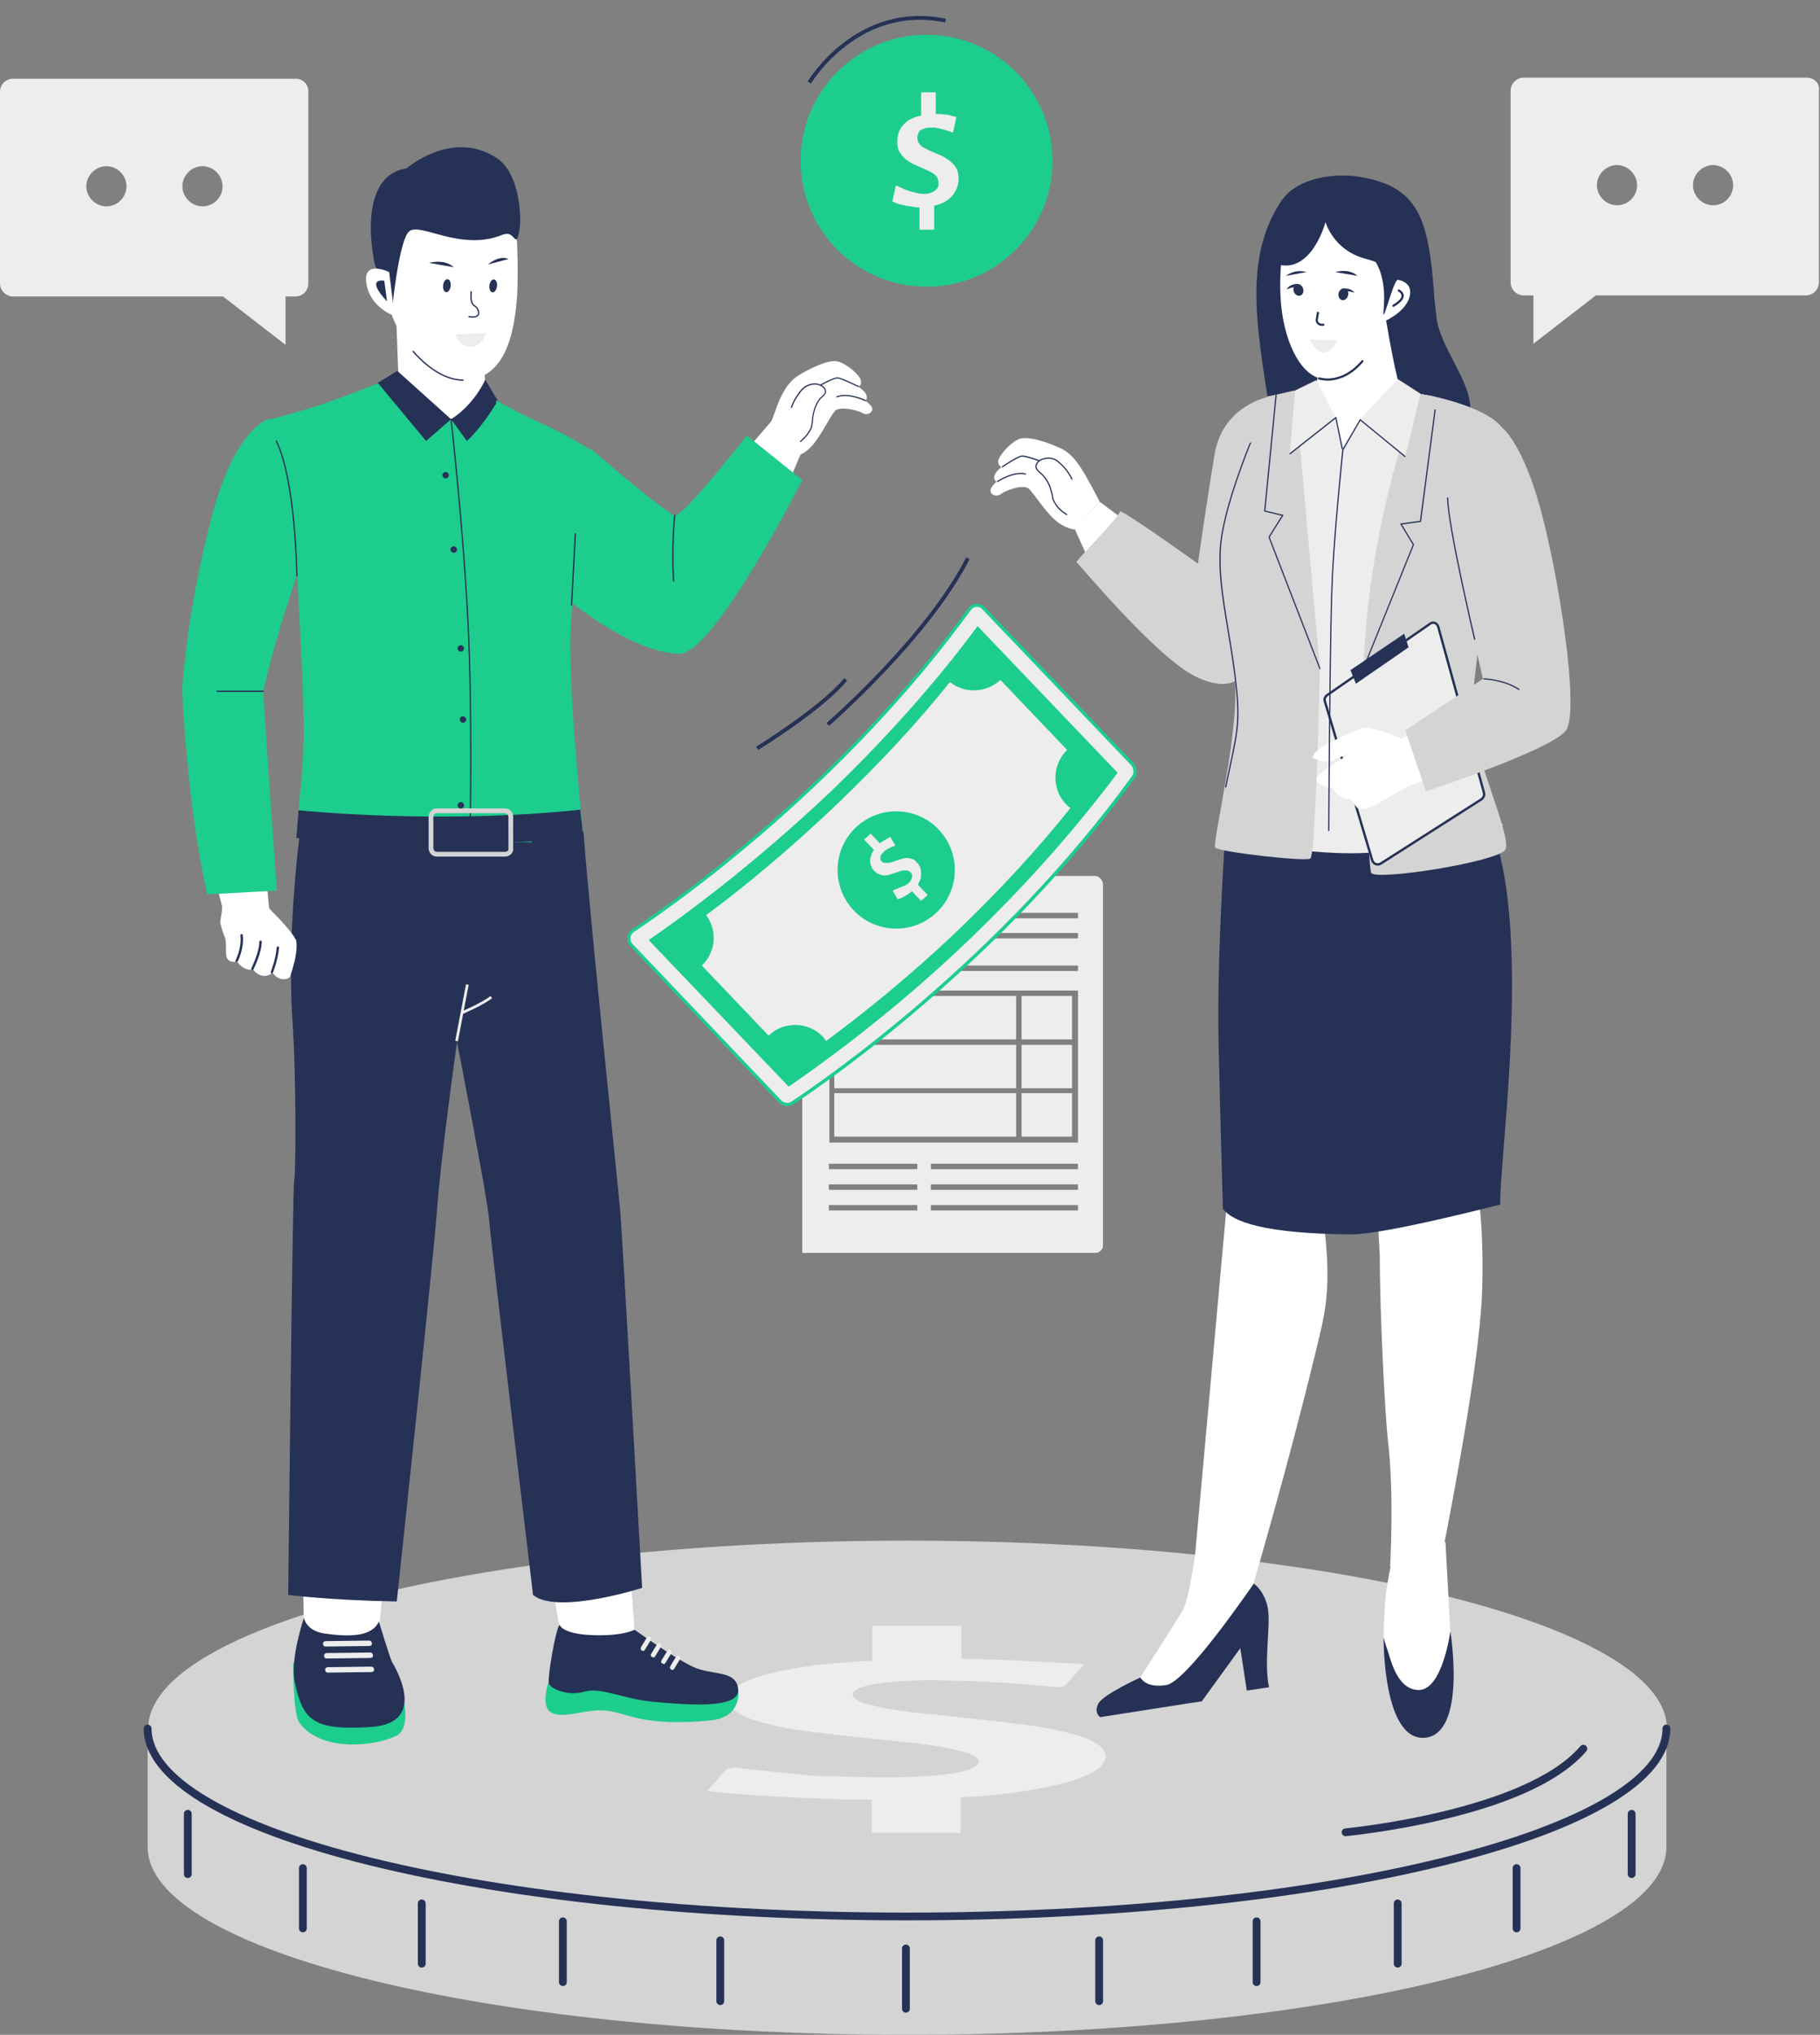 <?xml version="1.0" encoding="UTF-8" standalone="no"?><svg xmlns="http://www.w3.org/2000/svg" xmlns:xlink="http://www.w3.org/1999/xlink" fill="#000000" height="374.7" preserveAspectRatio="xMidYMid meet" version="1" viewBox="82.4 61.0 335.3 374.7" width="335.3" zoomAndPan="magnify"><rect x="82.4" y="61.0" width="335.3" height="374.7" fill="#808080" stroke="none"/><g><g><g><g><g><g id="change1_1"><path d="M358.1,379.3c-25.6-7.8-64.8-12.8-108.6-12.8s-82.9,5-108.6,12.8h-31.3v21.8 c0,19.1,62.6,34.6,139.9,34.6s139.9-15.5,139.9-34.6v-21.8H358.1z" fill="#d4d4d4"/></g><g id="change1_9"><ellipse cx="249.6" cy="379.3" fill="#d4d4d4" rx="139.9" ry="34.6"/></g><g id="change2_48"><path d="M249.5,414.62c-37.43,0-72.63-3.61-99.11-10.16c-26.77-6.62-41.51-15.56-41.51-25.16 c0-0.4,0.32-0.72,0.72-0.72s0.72,0.32,0.72,0.72c0,8.75,14.73,17.41,40.42,23.77c26.37,6.52,61.44,10.12,98.76,10.12 s72.4-3.59,98.76-10.12c25.69-6.36,40.42-15.02,40.42-23.77c0-0.4,0.32-0.72,0.72-0.72s0.72,0.32,0.72,0.72 c0,9.6-14.74,18.54-41.51,25.16C322.13,411.01,286.93,414.62,249.5,414.62z" fill="#263156"/></g><g><g id="change3_18"><path d="M245.7,388.3c2.3,0,4.4-0.1,6.5-0.2s3.9-0.3,5.4-0.5c1.6-0.2,2.8-0.5,3.7-0.9 c0.9-0.4,1.4-0.8,1.4-1.3c0-0.6-0.7-1.1-2-1.6c-1.3-0.4-3.1-0.8-5.2-1.2c-2.2-0.3-4.6-0.7-7.4-0.9c-2.8-0.3-5.6-0.6-8.5-0.9 s-5.7-0.7-8.5-1c-2.8-0.4-5.3-0.8-7.4-1.4c-2.2-0.5-3.9-1.1-5.2-1.9s-2-1.6-2-2.5c0-1,0.6-1.8,1.9-2.6c1.2-0.8,3-1.5,5.3-2.1 s5.1-1.1,8.4-1.6c3.3-0.4,7-0.7,11-0.9v-6.4h16.4v6.1c1.4,0,3,0,4.8,0.1c1.8,0,3.7,0.1,5.7,0.2s4.1,0.2,6.1,0.3 c2.1,0.1,4.1,0.2,6,0.4l-3.7,4.1l-1.2,0.1c-2.2-0.2-4.4-0.5-6.6-0.6c-2.2-0.2-4.3-0.3-6.4-0.4s-3.9-0.2-5.7-0.2 c-1.7,0-3.3-0.1-4.5-0.1c-2.1,0-4,0.1-5.8,0.2s-3.3,0.3-4.6,0.5s-2.3,0.5-3,0.8s-1.1,0.7-1.1,1.1c0,0.6,0.7,1.1,2,1.6 c1.3,0.4,3.1,0.8,5.3,1.2c2.2,0.3,4.7,0.7,7.5,0.9c2.8,0.3,5.6,0.6,8.5,0.9s5.7,0.7,8.5,1c2.8,0.4,5.3,0.8,7.5,1.4 c2.2,0.5,3.9,1.1,5.3,1.9c1.3,0.7,2,1.6,2,2.5s-0.6,1.8-1.8,2.6s-3,1.5-5.3,2.2c-2.3,0.6-5.1,1.2-8.4,1.7s-7,0.8-11.2,1.1 v6.5H243v-6.1c-2.1,0-4.3,0-6.8-0.1s-5-0.2-7.7-0.3c-2.6-0.1-5.3-0.3-8-0.5s-5.3-0.4-7.8-0.7l3.6-4.1l1.5-0.2 c5.3,0.6,10.2,1.1,14.6,1.5C237.1,388.1,241.5,388.3,245.7,388.3z" fill="#ededed"/></g></g></g></g><g id="change2_12"><path d="M117,406.82c-0.4,0-0.72-0.32-0.72-0.72V395c0-0.4,0.32-0.72,0.72-0.72s0.72,0.32,0.72,0.72v11.1 C117.72,406.5,117.4,406.82,117,406.82z" fill="#263156"/></g><g id="change2_32"><path d="M138.2,416.82c-0.4,0-0.72-0.32-0.72-0.72V405c0-0.4,0.32-0.72,0.72-0.72s0.72,0.32,0.72,0.72v11.1 C138.92,416.5,138.6,416.82,138.2,416.82z" fill="#263156"/></g><g id="change2_36"><path d="M160.1,423.32c-0.4,0-0.72-0.32-0.72-0.72v-11.1c0-0.4,0.32-0.72,0.72-0.72s0.72,0.32,0.72,0.72v11.1 C160.82,423,160.5,423.32,160.1,423.32z" fill="#263156"/></g><g id="change2_11"><path d="M186.1,426.72c-0.4,0-0.72-0.32-0.72-0.72v-11.2c0-0.4,0.32-0.72,0.72-0.72s0.72,0.32,0.72,0.72V426 C186.82,426.4,186.5,426.72,186.1,426.72z" fill="#263156"/></g><g id="change2_73"><path d="M215.1,430.22c-0.4,0-0.72-0.32-0.72-0.72v-11.2c0-0.4,0.32-0.72,0.72-0.72s0.72,0.32,0.72,0.72v11.2 C215.82,429.9,215.5,430.22,215.1,430.22z" fill="#263156"/></g><g id="change2_28"><path d="M249.3,431.62c-0.4,0-0.72-0.32-0.72-0.72v-11.1c0-0.4,0.32-0.72,0.72-0.72s0.72,0.32,0.72,0.72v11.1 C250.02,431.3,249.7,431.62,249.3,431.62z" fill="#263156"/></g><g id="change2_50"><path d="M383,406.82c-0.4,0-0.72-0.32-0.72-0.72V395c0-0.4,0.32-0.72,0.72-0.72s0.72,0.32,0.72,0.72v11.1 C383.72,406.5,383.4,406.82,383,406.82z" fill="#263156"/></g><g id="change2_58"><path d="M361.8,416.82c-0.4,0-0.72-0.32-0.72-0.72V405c0-0.4,0.32-0.72,0.72-0.72s0.72,0.32,0.72,0.72v11.1 C362.52,416.5,362.2,416.82,361.8,416.82z" fill="#263156"/></g><g id="change2_13"><path d="M339.9,423.32c-0.4,0-0.72-0.32-0.72-0.72v-11.1c0-0.4,0.32-0.72,0.72-0.72s0.72,0.32,0.72,0.72v11.1 C340.62,423,340.3,423.32,339.9,423.32z" fill="#263156"/></g><g id="change2_1"><path d="M313.9,426.72c-0.4,0-0.72-0.32-0.72-0.72v-11.2c0-0.4,0.32-0.72,0.72-0.72s0.72,0.32,0.72,0.72V426 C314.62,426.4,314.3,426.72,313.9,426.72z" fill="#263156"/></g><g id="change2_34"><path d="M284.9,430.22c-0.4,0-0.72-0.32-0.72-0.72v-11.2c0-0.4,0.32-0.72,0.72-0.72s0.72,0.32,0.72,0.72v11.2 C285.62,429.9,285.3,430.22,284.9,430.22z" fill="#263156"/></g></g><g><g><g><g id="change4_11"><path d="M185.4 360.2L182.2 341.5 197.7 339.7 199.3 361.1 195.1 366.3 186.2 365.5z" fill="#ffffff"/></g><g><g><g id="change5_3"><path d="M218.4,372.1c0,0,0.9,5.1-5.1,5.7s-10.2,0.3-13.4-0.4c-3.1-0.7-4.9-1.7-8.1-1.4 c-3.3,0.3-6.6,1.6-8.3,0c-1.3-1.4-0.1-5.1-0.1-5.1l18,0.1L218.4,372.1z" fill="#1dcd8d"/></g><g id="change2_70"><path d="M199.3,361.1c0,0,7.1,5.1,10.7,6.8c3.5,1.7,8.1,0.5,8.4,4.2s-9.6,2.8-15.4,2.3 c-5.8-0.5-9.9-2.8-12.9-1.9s-6.4-0.5-6.6-1.6s1.2-9.8,2-10.7c0,0,0.4,1.7,6.1,1.9C197.3,362.3,199.3,361.1,199.3,361.1z" fill="#263156"/></g><g id="change3_14"><path d="M206,368.4L206,368.4c0.3,0.2,0.5,0.1,0.6-0.1l1.1-1.8c0.1-0.2,0-0.4-0.1-0.5l-0.1-0.1 c-0.2-0.1-0.4,0-0.5,0.1l-1.1,1.8C205.8,368.1,205.8,368.3,206,368.4z" fill="#ededed"/></g><g id="change3_27"><path d="M204.4,367.3L204.4,367.3c0.3,0.2,0.5,0.1,0.6-0.1l1.1-1.8c0.1-0.2,0-0.4-0.1-0.5l-0.1-0.1 c-0.2-0.1-0.4,0-0.5,0.1l-1.1,1.8C204.1,367,204.2,367.2,204.4,367.3z" fill="#ededed"/></g><g id="change3_17"><path d="M202.5,366.1L202.5,366.1c0.3,0.2,0.5,0.1,0.6-0.1l1.1-1.8c0.1-0.2,0-0.4-0.1-0.5l-0.1-0.1 c-0.2-0.1-0.4,0-0.5,0.1l-1.1,1.8C202.2,365.8,202.3,366,202.5,366.1z" fill="#ededed"/></g><g id="change3_2"><path d="M200.6,364.9L200.6,364.9c0.3,0.2,0.5,0.1,0.6-0.1l1.1-1.8c0.1-0.2,0-0.4-0.1-0.5l-0.1-0.1 c-0.2-0.1-0.4,0-0.5,0.1l-1.1,1.8C200.4,364.6,200.4,364.8,200.6,364.9z" fill="#ededed"/></g></g></g></g><g><g id="change4_19"><path d="M138.4 362.3L138.1 342.9 154.1 342.9 152 362.9 147.7 368.2 138.8 367.4z" fill="#ffffff"/></g><g><g id="change5_9"><path d="M136.4,367.2c0,0,0,9.4,1.1,10.9c3.5,5.2,12.9,4.8,17.8,2.6c3.1-1.4,1.2-7.9,1.2-7.9l0,0L136.4,367.2 z" fill="#1dcd8d"/></g><g id="change2_23"><path d="M152.2,359.6c0,0,2,6.6,2.4,7.4c0.4,0.7,6.9,11.2-3.7,12c-10.6,0.7-12.7-1-14.2-8.3 c-0.9-4.2,1.7-11.8,1.7-11.8s0.3,2.4,3.8,2.9C148.3,362.7,151.2,361.8,152.2,359.6z" fill="#263156"/></g><g id="change3_29"><path d="M150.4,364.1l-8,0.1c-0.3,0-0.5-0.2-0.5-0.5l0,0c0-0.3,0.2-0.5,0.5-0.5l8-0.1c0.3,0,0.5,0.2,0.5,0.5 l0,0C151,363.9,150.7,364.1,150.4,364.1z" fill="#ededed"/></g><g id="change3_11"><path d="M150.6,366.3l-8,0.1c-0.3,0-0.5-0.2-0.5-0.5l0,0c0-0.3,0.2-0.5,0.5-0.5l8-0.1c0.3,0,0.5,0.2,0.5,0.5 l0,0C151.2,366.1,150.9,366.3,150.6,366.3z" fill="#ededed"/></g><g id="change3_15"><path d="M150.8,368.9l-8,0.1c-0.3,0-0.5-0.2-0.5-0.5l0,0c0-0.3,0.2-0.5,0.5-0.5l8-0.1c0.3,0,0.5,0.2,0.5,0.5 l0,0C151.4,368.7,151.1,368.9,150.8,368.9z" fill="#ededed"/></g></g></g><g id="change2_27"><path d="M136.6,278.3c0.3-0.8,0.4-18.7-0.3-29.1c-1.2-17.2,1.6-36.8,1.6-36.8l19.4-0.9l32.6,2.7 c1.1,15.2,6.4,65.4,6.8,70.2c0.4,4.9,4,69,4,69s-15.6,5-20.1,1.3c0,0-7.8-65.1-8.1-69.2c-0.3-4-5.9-32.6-5.9-32.6 s-3,21.1-3.7,31.1c-0.8,10.3-7.4,71.9-7.4,71.9c-12-0.2-20-1.2-20-1.2S136.3,279,136.6,278.3z" fill="#263156"/></g><g id="change3_7"><path d="M162.2 247.25H172.79V247.75H162.2z" fill="#ededed" transform="rotate(-79.193 167.5 247.493)"/></g><g id="change3_8"><path d="M167.6,247.73l-0.19-0.46c0.04-0.02,3.79-1.6,5.34-2.86l0.32,0.39 C171.45,246.1,167.75,247.66,167.6,247.73z" fill="#ededed"/></g></g><g><g><g><g id="change4_18"><path d="M156,135.7c0-0.2-0.7-18.5-0.7-18.7l1.2-0.1c4.6,2,10.1,5.1,14.7,7.1l0.8,9.9c0,0,5.7,4.6,5.8,5.6 C177.7,143.1,159.3,153.4,156,135.7z" fill="#ffffff"/></g><g><g><g><g id="change4_20"><path d="M177.7,115c-0.5,7.9-2.4,15.9-9.9,16c-5.3,0-11.3-6.3-13.5-12.7c-1.1-3.3-2.1-6.1-2.4-8.4 c-0.3-1.8-0.4-2.9-0.4-2.9l0.7-4l0.4-2.3c0,0,1.4-1.6,3-3.4c2-2.3,6-0.1,6-0.2c0.1-0.2,10.2-3.3,14.1,0.3l0,0 c0.4,0.3,0.6,0.7,0.9,1c0.2,0.3,0.3,0.6,0.3,1c0.1,0.6,0.2,1.6,0.4,2.8c0.1,0.5,0.1,1.1,0.2,1.7c0.1,1,0.2,2.1,0.2,3.2 C177.8,109.6,177.8,112.3,177.7,115z" fill="#ffffff"/></g><g id="change2_20"><path d="M167.7,131.12c-2.95,0-6.33-1.95-9.29-5.34c-0.04-0.05-0.04-0.13,0.01-0.17 c0.05-0.04,0.13-0.04,0.17,0.01c2.91,3.34,6.23,5.26,9.11,5.26c0.07,0,0.12,0.05,0.12,0.12S167.77,131.12,167.7,131.12z" fill="#263156"/></g><g id="change2_2"><path d="M151.5,109.9c0,0-3.9-16.4,5.8-17.9c0,0,8.4-7.3,16.6-1.9c4,2.6,4.5,9.9,4.3,12.3 c-0.1,1.5-0.5,2.8-0.7,2.7c-0.6-0.1-0.8-1.6-2.7-0.8c-7.6,3-15-2.4-17-0.7c-2,1.6-3.3,15.6-3.3,15.6 S153.2,113.1,151.5,109.9z" fill="#263156"/></g><g><g id="change4_10"><path d="M154.1,111.1c0,0-4.9-2.4-4.2,2.1s5.2,6,5.2,6L154.1,111.1z" fill="#ffffff"/></g><g><g id="change2_71"><path d="M153.2,112.7c0,0-3.7-0.7,0.5,3.8L153.2,112.7z" fill="#263156"/></g></g></g><g><g id="change2_65"><ellipse cx="173.26" cy="113.64" fill="#263156" rx="1.2" ry="0.7" transform="rotate(-82.969 173.263 113.64)"/></g><g id="change2_67"><ellipse cx="164.73" cy="113.61" fill="#263156" rx="1.2" ry="0.7" transform="rotate(-82.969 164.727 113.609)"/></g><g id="change2_21"><path d="M172.3,109.7c0,0,2-1.8,3.8-1L172.3,109.7z" fill="#263156"/></g><g id="change2_17"><path d="M161.4,109.4c0.2,0,2.8-0.8,4.6,0.8L161.4,109.4z" fill="#263156"/></g><g id="change2_15"><path d="M169.51,119.5c-0.21,0-0.45-0.02-0.73-0.08c-0.06-0.01-0.11-0.08-0.09-0.14 c0.01-0.06,0.08-0.11,0.14-0.09c0.88,0.18,1.45,0.05,1.6-0.36c0.17-0.47-0.23-1.17-0.68-1.42 c-0.96-0.53-0.67-2.63-0.66-2.72c0.01-0.07,0.07-0.11,0.14-0.1c0.06,0.01,0.11,0.07,0.1,0.14c0,0.02-0.28,2.02,0.54,2.48 c0.54,0.3,1.01,1.12,0.79,1.71C170.55,119.15,170.29,119.5,169.51,119.5z" fill="#263156"/></g><g id="change3_23"><path d="M172,122.3c0,0-0.1,0.3-0.3,0.7c-0.4,0.7-1.1,1.8-2.4,1.9c-1.3,0.1-2.2-0.9-2.7-1.6 c-0.3-0.4-0.4-0.7-0.4-0.7L172,122.3z" fill="#ededed"/></g></g></g></g></g></g><g><g id="change5_10"><path d="M180.4,216.1H157l-3.2-85.3c0,0,7.1,6.7,11.7,7.4s7.3-4.9,7.3-4.9l1.1,1.3l4,17.3L180.4,216.1z" fill="#1dcd8d"/></g><g id="change2_45"><path d="M169,214.62C169,214.62,169,214.62,169,214.62c-0.07,0-0.12-0.06-0.12-0.12 c0-0.22,0.49-21.9-0.4-39.39c-0.89-17.49-3.08-36.7-3.1-36.89c-0.01-0.07,0.04-0.12,0.1-0.13c0.07-0.01,0.12,0.04,0.13,0.1 c0.02,0.19,2.21,19.41,3.1,36.91c0.89,17.5,0.41,39.19,0.4,39.41C169.12,214.57,169.06,214.62,169,214.62z" fill="#263156"/></g><g><g id="change4_12"><path d="M123.3,227.8c0.1,1.3-0.4,2.6-0.3,3.2c0,0,0.3,1.4,0.8,2.5c0.5,1.2-0.1,3.4,0.6,4.2 c0.7,0.7,1.7,0.3,1.7,0.3s0.1,0.2,0.3,0.5c0.5,0.5,1.4,1.3,2.6,1l0,0c0.1,0.1,0.9,1.3,2.3,1.2c0.2,0,0.5-0.1,0.7-0.2 c0.1,0,0.2-0.1,0.2-0.1c0.1-0.1,0.3-0.2,0.4-0.3c0,0,0.9,1.4,2.3,1.2c0.3,0,0.6-0.1,0.9-0.4c0,0,0.4-1,0.7-2.3 c0.1-0.2,0.1-0.4,0.2-0.7c0.3-1.4,0.5-3,0.2-3.9c0,0,0-0.1-0.1-0.1c-0.5-1.1-2.7-3.5-4.6-5.4l0,0c-0.3-0.4-0.7-0.7-1-1 l-1.7,0.1l-2.3,0.1h-0.3h-0.8L123.3,227.8z" fill="#ffffff"/></g><g id="change4_6"><path d="M121.8 221.7L122.5 224.8 123.3 227.8 126.2 228 127 228.1 127.3 228.1 129.7 228.3 132 228.5 132 228.5 131.6 224.2 131.3 220.8 126.8 221.3 124.6 221.5 124.3 221.5 123.6 221.5z" fill="#ffffff"/></g><g><g id="change2_69"><path d="M132.5,240.22c-0.03,0-0.06,0-0.08-0.02c-0.11-0.04-0.16-0.17-0.12-0.28 c0.01-0.02,0.89-2.2,1.08-4.44c0.01-0.12,0.11-0.2,0.23-0.2c0.12,0.01,0.21,0.12,0.2,0.23c-0.2,2.31-1.08,4.47-1.12,4.56 C132.67,240.17,132.58,240.22,132.5,240.22z" fill="#263156"/></g></g><g><g id="change2_64"><path d="M128.9,239.62c-0.03,0-0.07-0.01-0.1-0.02c-0.11-0.05-0.15-0.18-0.1-0.29 c0.02-0.03,1.48-2.98,1.48-4.9c0-0.12,0.1-0.22,0.22-0.22s0.22,0.1,0.22,0.22c0,2.03-1.46,4.97-1.52,5.1 C129.06,239.57,128.98,239.62,128.9,239.62z" fill="#263156"/></g></g><g><g id="change2_4"><path d="M126,238.12c-0.03,0-0.07-0.01-0.1-0.02c-0.11-0.06-0.15-0.19-0.09-0.29 c0.01-0.02,1.17-2.27,0.88-4.57c-0.01-0.12,0.07-0.23,0.19-0.24c0.12-0.01,0.23,0.07,0.24,0.19 c0.31,2.44-0.87,4.73-0.92,4.83C126.15,238.07,126.08,238.12,126,238.12z" fill="#263156"/></g></g></g><g id="change5_4"><path d="M131.7,138.2c0,0-6,1.8-10.2,17.6c-4.5,17-5.3,29.5-5.5,31.7c-0.1,2.2,1.2,23.9,4.6,38.2l12.8-0.7 c0,0-2.4-33.8-2.5-36.8c6.7-28.1,8.5-16,5.2-46.6L131.7,138.2z" fill="#1dcd8d"/></g></g><g id="change5_1"><path d="M164.5,187.9c-0.2,6.9-0.5,16.7-1,26.3l-25.8-0.1c-0.2-2.1-0.3-3.8-0.3-3.8s0.2-2.6,0.5-5.3 c0.1-0.5,0.1-1.1,0.1-1.6c0.7-8.2,0.3-14.4-0.8-35.8c-1.2-22.8-5.5-29.3-5.5-29.3s2.1-0.4,8-2.2c6-1.9,14.1-5.2,14.1-5.2 s10.4,40.6,10.8,49c0,0.5,0,1.1,0,1.9C164.6,183.3,164.6,185.4,164.5,187.9z" fill="#1dcd8d"/></g><g id="change2_33"><path d="M165.5 138.2L155.6 129.3 152 131.5 160.9 142.2z" fill="#263156"/></g><g id="change2_51"><path d="M168.4,142.2c3-2.7,5.7-7.4,5.7-7.4l-2.3-3.9c0,0-1.9,4.5-6.3,7.3L168.4,142.2z" fill="#263156"/></g><g><g><g><g id="change4_2"><path d="M223.7,140.7c0,0,0.8-2,1.7-4.5s2.1-4.8,4-6s5.8-3.2,7.5-2.6c1.8,0.6,4,2.6,4.1,3.5 c0.2,0.9-0.5,1.1-0.5,1.1s1.2,0.7,1.5,1.5s-0.2,1.1-0.2,1.1s1.4,0.9,1.3,1.6c-0.1,0.7-1.1,1.2-1.9,0.6 c-0.9-0.5-4-1.2-4.9-0.4s-2.8,5.2-4.9,7.1c-1.4,1.2-2.6,1.4-2.6,1.4L223.7,140.7z" fill="#ffffff"/></g><g id="change4_3"><path d="M224.9 138.1L217.7 146.5 226.2 153.4 230.3 143.7z" fill="#ffffff"/></g></g><g id="change2_66"><path d="M240.55,132.3c-0.03-0.01-2.99-1.49-3.77-1.59c-0.63-0.07-2.47,0.9-3.13,1.29l-0.11-0.19 c0.1-0.06,2.45-1.42,3.27-1.31c0.81,0.1,3.71,1.55,3.84,1.61L240.55,132.3z" fill="#263156"/></g><g id="change2_46"><path d="M241.85,134.9c-0.03-0.02-3.18-1.57-5.31-0.7l-0.08-0.2c2.22-0.91,5.36,0.64,5.49,0.7L241.85,134.9z" fill="#263156"/></g></g><g id="change4_14"><path d="M229.3,142.9l-1-6.8l0.5-0.9l-0.1,0.1c-0.3,0.5-0.4,0.8-0.4,0.8s0.1-0.3,0.3-0.8s0.6-1.2,1.2-2 c0.3-0.4,0.6-0.8,1.1-1.1s1.1-0.5,1.7-0.5c0.6,0,1.3,0.2,1.8,0.8c0.2,0.3,0.3,0.8,0,1.1c-0.2,0.3-0.5,0.5-0.7,0.7 c-0.8,0.9-1.2,2.1-1.4,3.2c-0.1,0.6-0.1,1.1-0.2,1.7c-0.1,0.6-0.3,1-0.6,1.4c-0.4,0.7-0.9,1.1-1.3,1.5l0,0l0,0 c-0.1,0.1-0.2,0.2-0.3,0.2C229.5,142.7,229.3,142.9,229.3,142.9z" fill="#ffffff"/></g><g id="change2_61"><path d="M229.8,142.41v-0.22c0.06,0,0.15-0.1,0.22-0.17c0.08-0.08,0.16-0.16,0.24-0.24 c0.34-0.32,0.72-0.69,1.04-1.24c0.33-0.44,0.5-0.83,0.59-1.36c0.05-0.3,0.07-0.57,0.1-0.84c0.02-0.27,0.05-0.55,0.1-0.86 c0.25-1.38,0.73-2.47,1.43-3.25c0.07-0.07,0.14-0.13,0.22-0.2c0.17-0.14,0.34-0.29,0.47-0.48c0.26-0.26,0.19-0.7,0-0.98 c-0.54-0.65-1.3-0.75-1.71-0.75c-0.54,0-1.12,0.17-1.64,0.48c-0.48,0.29-0.77,0.67-1.07,1.07c-0.55,0.73-0.97,1.43-1.19,1.98 c-0.2,0.49-0.3,0.79-0.3,0.79l-0.21-0.07c0-0.01,0.1-0.31,0.3-0.81c0.22-0.56,0.66-1.28,1.21-2.02 c0.3-0.4,0.61-0.82,1.13-1.13c0.55-0.33,1.18-0.52,1.76-0.52c0.44,0,1.28,0.11,1.88,0.84c0.25,0.37,0.32,0.92-0.01,1.25 c-0.13,0.2-0.32,0.37-0.49,0.51c-0.08,0.06-0.15,0.13-0.21,0.19c-0.66,0.75-1.13,1.81-1.37,3.14 c-0.05,0.29-0.07,0.57-0.1,0.84c-0.02,0.27-0.05,0.55-0.1,0.86c-0.09,0.57-0.27,0.99-0.62,1.45 c-0.32,0.57-0.72,0.94-1.07,1.28c-0.08,0.08-0.16,0.16-0.24,0.23C230.06,142.29,229.95,142.41,229.8,142.41z" fill="#263156"/></g></g><g id="change5_5"><path d="M191.2,143.6c0,0,14.1,12.2,15.6,12.3c1.5,0.2,13.2-14.7,13.2-14.7l10.2,8.2c0,0-16.3,32.2-22.7,32 c-10.4-0.3-24.5-13.3-24.5-13.3L191.2,143.6z" fill="#1dcd8d"/></g><g id="change5_7"><path d="M187.7,188.1c0.2,4.6,1.1,16.9,2.1,26h-12.2c-0.9-9-1.7-18.1-2.4-25.2c-0.2-2.5-0.4-4.8-0.6-6.8 c-0.2-2.1-0.3-3.8-0.3-4.9c-0.4-10.8-0.5-42.5-0.5-42.5s2.5,1.6,9.3,4.7c3.9,1.8,7.9,4.3,7.9,4.3s1.3,7.1-1.4,18.4 C187,173.3,187.4,179.7,187.7,188.1z" fill="#1dcd8d"/></g><g id="change2_53"><path d="M137.4,210.2c0,0,25.4,2.7,51.9-0.1l0.6,5.2c0,0-30.5,2.7-52.9,0L137.4,210.2z" fill="#263156"/></g><g id="change1_4"><path d="M175.4,218.74h-12.5c-0.85,0-1.54-0.69-1.54-1.54v-5.8c0-0.85,0.69-1.54,1.54-1.54h12.5 c0.85,0,1.54,0.69,1.54,1.54v5.8c0.06,0.32-0.05,0.7-0.3,1C176.35,218.54,175.9,218.74,175.4,218.74z M162.9,210.74 c-0.36,0-0.66,0.3-0.66,0.66v5.8c0,0.36,0.3,0.66,0.66,0.66h12.5c0.24,0,0.45-0.08,0.57-0.23c0.06-0.07,0.13-0.19,0.1-0.36 l-0.01-5.87c0-0.36-0.3-0.66-0.66-0.66H162.9z" fill="#d4d4d4"/></g><g id="change2_8"><path d="M137.1,167.12c-0.07,0-0.12-0.05-0.12-0.12c0-0.17-0.24-17.56-3.79-24.75c-0.03-0.06,0-0.13,0.05-0.16 c0.06-0.03,0.13-0.01,0.16,0.05c1.87,3.79,2.8,10.34,3.26,15.18c0.49,5.23,0.55,9.63,0.55,9.67 C137.22,167.06,137.17,167.12,137.1,167.12C137.1,167.12,137.1,167.12,137.1,167.12z" fill="#263156"/></g><g id="change2_52"><path d="M130.9,188.42h-8.5c-0.07,0-0.12-0.05-0.12-0.12s0.05-0.12,0.12-0.12h8.5c0.07,0,0.12,0.05,0.12,0.12 S130.97,188.42,130.9,188.42z" fill="#263156"/></g></g><g id="change2_14"><path d="M163.9,148.5c0,0.3,0.3,0.6,0.6,0.6s0.6-0.3,0.6-0.6s-0.3-0.6-0.6-0.6S163.9,148.2,163.9,148.5z" fill="#263156"/></g><g id="change2_47"><path d="M166.7,180.4c0,0.3,0.3,0.6,0.6,0.6s0.6-0.3,0.6-0.6s-0.3-0.6-0.6-0.6S166.7,180.1,166.7,180.4z" fill="#263156"/></g><g id="change2_62"><path d="M167.1,193.5c0,0.3,0.3,0.6,0.6,0.6s0.6-0.3,0.6-0.6s-0.3-0.6-0.6-0.6S167.1,193.1,167.1,193.5z" fill="#263156"/></g><g id="change2_41"><path d="M166.7,209.3c0,0.3,0.3,0.6,0.6,0.6s0.6-0.3,0.6-0.6s-0.3-0.6-0.6-0.6S166.7,209,166.7,209.3z" fill="#263156"/></g><g id="change2_68"><path d="M165.4,162.2c0,0.3,0.3,0.6,0.6,0.6s0.6-0.3,0.6-0.6s-0.3-0.6-0.6-0.6S165.4,161.8,165.4,162.2z" fill="#263156"/></g></g></g><g><g id="change3_25"><path d="M270.6 262.3H279.9V270.3H270.6z" fill="#ededed"/></g><g id="change3_21"><path d="M270.6 244.4H279.9V252.4H270.6z" fill="#ededed"/></g><g id="change3_16"><path d="M236.1 244.4H269.6V252.4H236.1z" fill="#ededed"/></g><g id="change3_1"><path d="M236.1 253.4H269.6V261.4H236.1z" fill="#ededed"/></g><g id="change3_19"><path d="M236.1 262.3H269.6V270.3H236.1z" fill="#ededed"/></g><g id="change3_13"><path d="M270.6 253.4H279.9V261.4H270.6z" fill="#ededed"/></g><g id="change3_9"><path d="M284.1,222.3h-52.5c-0.8,0-1.4,0.6-1.4,1.4v68h54c0.8,0,1.4-0.6,1.4-1.4v-66.6 C285.5,223,284.9,222.3,284.1,222.3z M251.4,283.9h-16.3v-1h16.3V283.9z M251.4,280.1h-16.3v-1h16.3V280.1z M251.4,276.3h-16.3 v-1h16.3V276.3z M281,283.9h-27.1v-1H281V283.9z M281,280.1h-27.1v-1H281V280.1z M281,276.3h-27.1v-1H281V276.3z M281,244.4v8v1 v8v1v8v1h-1h-9.3h-1h-33.5h-1v-1v-8v-1v-8v-1v-8v-1h1h33.5h1h9.3h1V244.4z M281,239.8h-45.9v-1H281V239.8z M281,233.8h-20.7v-1 H281V233.8z M281,230.1h-20.7v-1H281V230.1z" fill="#ededed"/></g></g><g><g><g><g id="change4_7"><path d="M338.1,326.3c1.2,10,0.4,23.2,0.4,23.2l10-4.3c5.9-30.6,6.9-41.9,7-48.1c0.2-10.8-0.8-16.2-0.8-16.2 l-19.3-10.6l1.2,21.9C336.6,303.3,337.6,322,338.1,326.3z" fill="#ffffff"/></g><g><g><g><g id="change4_9"><path d="M312.8,234.2L302.6,347l10.7,5.7c0,0,6.2-21,11.3-42c1.8-7.6,3.4-11.8,1.5-26l11.9-50.3 L312.8,234.2z" fill="#ffffff"/></g></g></g><g><g><g id="change4_1"><path d="M302.6,347c0,0-1.1,8.5-2.3,10.5c-1.2,2.1-7.9,12.5-7.9,12.5l0.6,3.6l8.5-0.3l7.9-10.9l4-9.9l0,0 c0,0-0.1-1.6-0.6-7.1" fill="#ffffff"/></g></g><g id="change2_63"><path d="M313.4,352.6c0,0,2.1,1.5,2.6,4.7s-0.8,9.9,0.2,14.4l-4.1,0.6l-1.2-7.8l-7.1,9.8l-2.1,0.3l-16.6,2.6 c0,0-1.2-0.7-0.4-2.4c0.7-1.7,7.8-4.9,7.8-4.9s0.9,2,4.7,1.4C300.9,370.9,312.8,353.4,313.4,352.6L313.4,352.6z" fill="#263156"/></g></g></g><g><g id="change4_23"><path d="M337.3,362.5c0,0,0.1-5.6,0.5-8.6s2.5-12.8,2.5-12.8l8.4,3.9l0.9,16.4l-2,13.5l-7.4-1.7l-2.6-6.5 L337.3,362.5z" fill="#ffffff"/></g><g id="change2_16"><path d="M349.6,361.4c0,0,3.1,18.9-4.7,19.6c-7.8,0.6-7.6-18.5-7.6-18.5s0.2,0.9,0.7,2.3 c0.5,1.2,1.6,7.5,5.9,7.4C348.2,372,349.6,361.4,349.6,361.4z" fill="#263156"/></g></g><g id="change2_24"><path d="M358.8,282.8c0,0-21.2,5.5-27.3,5.5c-16.1-0.1-22-2.3-23.8-4.7c0,0-0.4-13.3-0.8-30.4 c-0.3-15.4,0.9-32.9,1.3-40.3c0,0,13,0,17.4-0.1c3.9-0.1,11.8-0.8,18.5-1.4c6.2-0.6,11.3-1.1,11.3-1.1c1.5,2,2.6,4.9,3.4,8.4 C363.8,239.7,358.5,276.2,358.8,282.8z" fill="#263156"/></g></g><g><g><g><g><g><g id="change4_5"><path d="M285,153.4c0,0-1-2-2.3-4.3s-2.7-4.5-4.8-5.5s-6.2-2.5-7.9-1.7c-1.7,0.8-3.6,3.1-3.7,4 c0,0.9,0.6,1.1,0.6,1.1s-1.1,0.9-1.3,1.6c-0.2,0.8,0.4,1.1,0.4,1.1s-1.3,1.1-1.1,1.8c0.1,0.7,1.2,1.1,2,0.4 c0.8-0.6,3.8-1.7,4.9-1c1,0.7,3.4,4.9,5.8,6.5c1.5,1,2.8,1.1,2.8,1.1L285,153.4z" fill="#ffffff"/></g><g id="change4_15"><path d="M285 153.4L291.7 158.4 284 166.4 280.4 158.4z" fill="#ffffff"/></g></g><g id="change2_31"><path d="M267.06,147.09l-0.12-0.18c0.12-0.08,2.83-1.92,3.65-2.02c0.83-0.11,3.35,0.87,3.45,0.91 l-0.08,0.21c-0.03-0.01-2.59-0.99-3.35-0.89C269.85,145.21,267.09,147.07,267.06,147.09z" fill="#263156"/></g><g id="change2_49"><path d="M266.16,149.79l-0.12-0.18c0.12-0.08,3.07-2.02,5.39-1.42l-0.05,0.21 C269.14,147.83,266.19,149.77,266.16,149.79z" fill="#263156"/></g></g><g id="change4_8"><path d="M279.7,156.2l0.2-6.9l-0.6-0.8l0.1,0.1c0.3,0.4,0.5,0.7,0.5,0.7s-0.1-0.3-0.4-0.8s-0.7-1.1-1.4-1.8 c-0.3-0.3-0.7-0.7-1.2-1s-1.2-0.4-1.8-0.3c-0.6,0.1-1.3,0.3-1.7,1c-0.2,0.3-0.2,0.8,0.1,1.1c0.2,0.3,0.5,0.5,0.7,0.7 c0.9,0.8,1.5,1.9,1.8,3c0.2,0.6,0.3,1.1,0.4,1.7c0.2,0.5,0.5,1,0.8,1.4c0.5,0.6,1,1,1.5,1.3l0,0l0,0 c0.1,0.1,0.2,0.1,0.3,0.2C279.4,156.1,279.7,156.2,279.7,156.2z" fill="#ffffff"/></g><g id="change2_43"><path d="M278.92,155.88c-0.04-0.04-0.07-0.06-0.12-0.08c-0.05-0.03-0.12-0.06-0.18-0.12 c-0.55-0.33-1.05-0.76-1.51-1.31c-0.34-0.46-0.63-0.96-0.82-1.43c-0.11-0.65-0.21-1.13-0.4-1.71 c-0.32-1.18-0.95-2.22-1.77-2.95c-0.07-0.07-0.14-0.13-0.21-0.19c-0.17-0.15-0.36-0.31-0.51-0.53 c-0.33-0.33-0.32-0.9-0.1-1.22c0.42-0.74,1.17-0.95,1.77-1.05c0.66-0.11,1.37,0.01,1.88,0.31c0.51,0.31,0.92,0.72,1.22,1.02 c0.71,0.71,1.12,1.32,1.42,1.82c0.3,0.5,0.41,0.81,0.41,0.82l-0.21,0.07c0,0-0.1-0.3-0.39-0.78 c-0.29-0.49-0.69-1.08-1.38-1.78c-0.29-0.29-0.69-0.69-1.18-0.98c-0.46-0.28-1.13-0.39-1.73-0.29 c-0.59,0.1-1.25,0.29-1.62,0.95c-0.17,0.26-0.19,0.7,0.08,0.97c0.14,0.21,0.31,0.36,0.48,0.5c0.08,0.07,0.15,0.13,0.22,0.2 c0.85,0.75,1.5,1.84,1.83,3.05c0.19,0.58,0.29,1.07,0.4,1.71c0.17,0.43,0.45,0.92,0.78,1.35c0.44,0.52,0.92,0.94,1.47,1.27 c0.06,0.05,0.1,0.07,0.14,0.1c0.05,0.03,0.12,0.06,0.18,0.12L278.92,155.88z" fill="#263156"/></g></g><g id="change1_6"><path d="M313.7,172.3c0,0,2.7,19.9-11,13.3c-7.4-3.6-21.8-21.1-22-21.1c-0.3,0,8.1-8.5,8-9.3 s14.4,9.6,14.4,9.6s1.6-11.5,3.1-20.3s9.8-10.4,9.8-10.4L313.7,172.3z" fill="#d4d4d4"/></g><g><g><g><g id="change2_30"><path d="M349.2,143.5c-2.9,2-6.2,0.9-9.4,2.6c-1,0.2-2.1,0.4-3.2,0.5c-8.6,1-19.1-1.7-19.7-6.1 c-2.5-17.2-6-31.1,1.5-42.4c3-4.6,10.4-5.3,14.7-4.5c10.5,1.8,12.5,7.5,13.5,21.5c0,0.6,0.1,1.4,0.2,2.2 c0.1,0.8,0.2,1.7,0.3,2.7c1.7,8.1,10.3,14.8,3.8,22.4C350.3,142.8,349.7,143.2,349.2,143.5z" fill="#263156"/></g></g><g id="change4_17"><path d="M343.3,137.5l-4.6,1.7c0,0-4.4,5.3-4.5,5.4c-4.9,23.8-16.3-1.4-16.3-1.4l0.5-7.4l6.4-2.5l1.3-12 l8-3.2l3.2-0.8c0,0,1.9,11.7,3,15C341,134.7,343.3,137.5,343.3,137.5z" fill="#ffffff"/></g><g id="change4_13"><path d="M339.5,107.2c0,0-1.6,23.3-12.4,23.7c-4.8,0.1-7.8-6.4-8.6-13c-0.9-7.8,1-15.8,1-15.8l15.7-5.9 L339.5,107.2z" fill="#ffffff"/></g><g id="change2_60"><path d="M327.11,131.1c-0.64,0-1.27-0.11-1.75-0.2c-0.11-0.02-0.18-0.13-0.16-0.24 c0.02-0.11,0.13-0.18,0.24-0.16c0.46,0.09,1.06,0.2,1.66,0.2c2.28-0.09,4.35-1.21,6.15-3.33c0.07-0.08,0.2-0.09,0.28-0.02 c0.08,0.07,0.09,0.2,0.02,0.28C331.68,129.84,329.51,131,327.11,131.1L327.11,131.1z" fill="#263156"/></g><g id="change2_42"><ellipse cx="321.61" cy="114.39" fill="#263156" rx="0.9" ry="1.1" transform="rotate(-18.809 321.606 114.391)"/></g><g id="change2_54"><path d="M341,113.7c-0.8-3.1-4.3-4.3-7.2-5.1c-5.8-1.6-7.2-6.7-7.2-6.7s-2.5,9.5-8.8,7.8 c0,0,0.2-19.1,14.1-15.3C348.2,98.8,341,113.7,341,113.7z" fill="#263156"/></g><g><g><g id="change2_44"><path d="M326.2,121h-0.3c-0.35,0-0.67-0.15-0.88-0.4c-0.19-0.24-0.27-0.54-0.21-0.84l0.2-1.19 c0.02-0.11,0.12-0.18,0.23-0.16c0.11,0.02,0.18,0.12,0.16,0.23l-0.2,1.2c-0.04,0.18,0.01,0.37,0.13,0.51 c0.13,0.16,0.34,0.26,0.57,0.26h0.3c0.11,0,0.2,0.09,0.2,0.2S326.31,121,326.2,121z" fill="#263156"/></g><g id="change2_39"><path d="M328.4,111.1c0,0,2.4-0.8,4.1,0.7L328.4,111.1z" fill="#263156"/></g><g id="change2_9"><path d="M323.1,111.1c0,0-1.9-0.7-3.8,0.7L323.1,111.1z" fill="#263156"/></g></g></g><g id="change4_21"><path d="M338.8,112.4c0,0,4.1-0.1,3.3,3.2c-0.8,3.2-5.4,4.9-5.4,4.9L338.8,112.4z" fill="#ffffff"/></g><g id="change2_10"><path d="M339.1,117.5c-0.07,0-0.14-0.04-0.17-0.1c-0.06-0.1-0.02-0.22,0.07-0.27 c1.34-0.78,1.61-1.35,1.6-1.7c-0.02-0.47-0.58-0.75-0.58-0.75c-0.1-0.05-0.14-0.17-0.09-0.27c0.05-0.1,0.17-0.14,0.27-0.09 c0.03,0.02,0.78,0.38,0.81,1.09c0.03,0.66-0.58,1.35-1.79,2.06C339.17,117.49,339.13,117.5,339.1,117.5z" fill="#263156"/></g><g id="change2_22"><path d="M341.8,111.7c0,0-1.2,0-2.1,1c-0.8,1-2.1,6.3-2.4,6.2c-0.3-0.1,1.5-7.5-3.1-11.7 c-4.6-4.3,3.5-3.5,3.5-3.5s3.8,3.6,3.8,4C341.4,108.1,341.8,111.7,341.8,111.7z" fill="#263156"/></g><g id="change2_35"><path d="M321.6,113.3c0,0-1.4-0.2-2.2,1c0,0,1.1-0.5,1.8-0.4L321.6,113.3z" fill="#263156"/></g><g id="change2_6"><ellipse cx="329.89" cy="115.18" fill="#263156" rx="1.1" ry="0.9" transform="rotate(-76.509 329.893 115.184)"/></g><g id="change2_29"><path d="M329.7,114.2c0,0,1.3-0.4,2.3,0.7c0,0-1.1-0.4-1.9-0.2L329.7,114.2z" fill="#263156"/></g><g id="change3_26"><path d="M328.8,123.7c0,0-2.6,5.1-5.1-0.2L328.8,123.7z" fill="#ededed"/></g></g></g><g id="change3_20"><path d="M307.5,166.6c0,0,1.6,12.3,1.9,13.1c3.7,9.5-2.3,35.3-2.3,35.3s16.3,4.1,29.3,2.9 c12.9-1.2,22.9-4.9,22.9-4.9s-8.6-13-6.9-25.9s9.5-36.4,8.3-44.2c-1.2-7.8-19.7-9.8-19.7-9.8l-8,5.2l-3.2,5.5l-1.2-5.8 c0,0-3.4-4.2-5-5.1l-7.5,1.3c0,0-3.6,13.3-6.5,20.4C307.9,158.2,307.1,162.1,307.5,166.6z" fill="#ededed"/></g><g id="change1_5"><path d="M306.3,217.1c0.8,0.8,16.6,2.6,17.5,2c1-0.6,1.8-34,1.7-34.9c-0.8-8.3-4.6-51.3-4.6-51.3l0,0 l-3.5,0.8l-1.5,0.3c0,0-8,20-8.7,27.1s1.4,14.7,2.6,24.1C311.1,194.7,305.6,216.3,306.3,217.1z" fill="#d4d4d4"/></g><g id="change2_38"><path d="M308.31,206.02l-0.22-0.04c0.32-1.58,0.61-2.94,0.87-4.15c1.41-6.6,1.84-8.59,0.83-16.62 c-0.37-2.88-0.82-5.57-1.25-8.17c-0.99-5.91-1.84-11.02-1.35-15.96c0.69-7.04,5.46-18.52,5.51-18.63l0.2,0.08 c-0.05,0.11-4.8,11.57-5.49,18.57c-0.48,4.91,0.37,10,1.35,15.9c0.43,2.6,0.88,5.29,1.25,8.18 c1.02,8.06,0.59,10.06-0.83,16.69C308.92,203.08,308.63,204.44,308.31,206.02z" fill="#263156"/></g><g id="change1_7"><path d="M318.7,155.9l-2.5,4.1l9.4,24.3C324.8,176,321,133,321,133l0,0l-3.5,0.8l-2.1,21.4L318.7,155.9z" fill="#d4d4d4"/></g><g id="change2_5"><path d="M325.5 184.24L316.08 159.89 318.53 155.97 315.28 155.18 315.29 155.09 317.39 133.69 317.61 133.71 315.52 155.02 318.88 155.83 316.32 159.91 325.7 184.16z" fill="#263156"/></g><g id="change4_22"><path d="M359.5,140.4c0,0,7.4,12.1,9.8,29.8s2.6,23.9-0.5,25.9c-3,2-34.9,14.2-34.9,14.2l-2.2-9.9l25.1-13.8 l-6.6-31.2C350.1,155.5,347.2,142,359.5,140.4z" fill="#ffffff"/></g><g id="change1_8"><path d="M335,221.7c0.6,1.6,23.3-2,24.7-4.2c1.2-1.9-3.9-13.1-5.8-21.6c-0.3-1.4-0.5-2.7-0.4-3.9 c0.2-4,1.7-15.4,3.2-26.5c1.6-12.5,3.2-24.7,2.5-25.6c-1.9-2.9-8.4-4.9-12.2-5.8c-1.5-0.4-2.9-0.5-2.9-0.5 c-0.1,0-0.4-0.1-0.4-0.1s-9.1,22.7-10.1,50.4C333.5,190.2,334.4,220.2,335,221.7z" fill="#d4d4d4"/></g><g id="change1_3"><path d="M342.8,161.3l-2.3-3.7l3.6-0.6l3-22.8c-1.5-0.4-2.6-0.6-2.9-0.6l0,0c-0.1,0-0.1,0-0.1,0 s-9.4,22.6-10.4,50.3L342.8,161.3z" fill="#d4d4d4"/></g><g id="change2_37"><path d="M333.8 183.84L333.6 183.76 342.68 161.31 340.32 157.41 344 156.9 346.69 136.39 346.91 136.41 344.2 157.1 340.68 157.59 342.92 161.29 342.9 161.34z" fill="#263156"/></g><g><g id="change3_4"><path d="M345.8,175.9L326.9,189c-0.4,0.3-0.6,0.8-0.4,1.2l8.7,29.2c0.2,0.7,1,1,1.6,0.6l18.5-11.8 c0.4-0.3,0.6-0.7,0.5-1.2l-8.4-30.5C347.2,175.7,346.4,175.4,345.8,175.9z" fill="#ededed"/></g><g id="change2_3"><path d="M336.22,220.4c-0.15,0-0.29-0.03-0.44-0.08c-0.39-0.14-0.67-0.45-0.79-0.86l-8.7-29.2 c-0.22-0.44-0.03-1.06,0.48-1.43l18.9-13.1c0.33-0.27,0.73-0.36,1.11-0.23c0.4,0.13,0.71,0.49,0.83,0.95l8.4,30.5 c0.12,0.57-0.09,1.06-0.58,1.43l-18.51,11.81C336.7,220.32,336.46,220.4,336.22,220.4z M346.44,175.87 c-0.17,0-0.34,0.07-0.5,0.2l-0.01,0.01l-18.9,13.1c-0.33,0.25-0.47,0.64-0.33,0.93l8.71,29.23c0.08,0.27,0.27,0.48,0.52,0.57 c0.25,0.09,0.52,0.06,0.75-0.09l18.5-11.8c0.35-0.26,0.48-0.58,0.4-0.98l-8.4-30.49c-0.08-0.33-0.28-0.57-0.55-0.65 C346.58,175.88,346.51,175.87,346.44,175.87z" fill="#263156"/></g></g><g id="change2_57"><path d="M341.1 177.7L341.9 180.2 332.2 186.9 331.2 184.4z" fill="#263156"/></g><g id="change4_16"><path d="M340.5,197c0,0-5.7-2.6-7.2-1.9c-0.9,0.4-2.1,0.7-6,2.7c-2.7,1.4-3.5,2.6-2.8,2.9 c2.1,0.8,2.8,0.6,4.2,0c1-0.4,1.9-0.9,2-0.8c0.2,0.3-6.6,3.7-5.7,4.9s2.8,1.3,2.8,1.3s0.9,1.2,1.7,1.7 c0.8,0.5,1.6,0.2,1.6,0.2s1.1,1.6,1.4,1.8s2.1,0.4,3.9-0.9c1.8-1.2,6.1-3.4,6.1-3.4L340.5,197z" fill="#ffffff"/></g><g id="change4_4"><path d="M340.5 197L343.3 196.1 346.2 204.1 342.3 205.6z" fill="#ffffff"/></g><g id="change1_2"><path d="M359.3,139.9c0,0,3.6,2.8,6.9,14.8s7.3,37.2,4.7,40.8s-25.8,11.2-25.8,11.2l-3.8-11.2l14.3-9.5 c0,0-6.6-28.4-6.6-33.4S349.7,141.6,359.3,139.9z" fill="#d4d4d4"/></g><g id="change2_7"><path d="M353.99,178.83c-0.05-0.21-5-21.17-5-26.23h0.22c0,5.03,4.95,25.96,5,26.17L353.99,178.83z" fill="#263156"/></g><g id="change3_22"><path d="M339.9 130.8L332.9 138.3 341.3 145.1 344.1 133.5z" fill="#ededed"/></g><g id="change3_24"><path d="M328.5 137.9L320 144.6 321 132.9 324.9 131z" fill="#ededed"/></g><g id="change2_55"><path d="M327.31,214l-0.22,0c0-0.36,0.21-36.4,0.6-45.2c0.3-8.8,1.98-24.85,2-25.01l0.01-0.04l3.27-5.61 l0.1,0.08l8.3,6.8l-0.14,0.17l-8.2-6.72l-3.12,5.37c-0.07,0.7-1.71,16.33-2,24.97C327.52,177.6,327.31,213.64,327.31,214z" fill="#263156"/></g><g id="change2_59"><path d="M320.07 144.69L319.93 144.51 328.57 137.7 329.81 143.68 329.59 143.72 328.43 138.1z" fill="#263156"/></g></g></g></g><g id="change2_19"><path d="M362.24,188.09c-2.74-1.86-6.5-1.98-6.54-1.98l0.01-0.22c0.04,0,3.86,0.12,6.66,2.02L362.24,188.09z" fill="#263156"/></g></g><g id="change2_25"><path d="M187.7,172.52C187.7,172.52,187.7,172.52,187.7,172.52c-0.07,0-0.12-0.06-0.12-0.13l0.7-13.1 c0-0.07,0.05-0.12,0.13-0.11c0.07,0,0.12,0.06,0.11,0.13l-0.7,13.1C187.82,172.47,187.76,172.52,187.7,172.52z" fill="#263156"/></g><g id="change2_72"><path d="M206.5,168.12c-0.06,0-0.12-0.05-0.12-0.11c-0.4-6.24,0.19-12.06,0.2-12.12 c0.01-0.07,0.06-0.12,0.13-0.11c0.07,0.01,0.11,0.07,0.11,0.13c-0.01,0.06-0.59,5.86-0.2,12.08 C206.62,168.06,206.57,168.11,206.5,168.12C206.5,168.12,206.5,168.12,206.5,168.12z" fill="#263156"/></g><g><g><g id="change5_6"><circle cx="253.1" cy="90.6" fill="#1dcd8d" r="23.2"/></g><g><g id="change3_3"><path d="M252.5,96.7c0.4,0,0.7,0,1.1-0.1c0.3-0.1,0.6-0.2,0.9-0.4c0.3-0.2,0.5-0.4,0.6-0.6 c0.2-0.2,0.2-0.5,0.2-0.9s-0.1-0.8-0.3-1.1c-0.2-0.3-0.5-0.6-0.9-0.8c-0.4-0.2-0.8-0.4-1.2-0.6c-0.5-0.2-0.9-0.4-1.4-0.6 s-0.9-0.4-1.4-0.7c-0.5-0.3-0.9-0.6-1.2-0.9c-0.4-0.4-0.6-0.8-0.9-1.2c-0.2-0.5-0.3-1-0.3-1.7c0-0.6,0.1-1.2,0.3-1.8 c0.2-0.5,0.5-1,0.9-1.4s0.8-0.8,1.4-1c0.5-0.3,1.2-0.5,1.8-0.6V78h2.7v4c0.2,0,0.5,0,0.8,0s0.6,0.1,1,0.1s0.7,0.1,1,0.2 s0.7,0.2,1,0.2l-0.6,2.8l-0.2,0.1c-0.4-0.2-0.7-0.3-1.1-0.4s-0.7-0.2-1.1-0.3c-0.3-0.1-0.7-0.1-0.9-0.2c-0.3,0-0.5,0-0.8,0 s-0.7,0-1,0.1s-0.5,0.2-0.8,0.3c-0.2,0.1-0.4,0.3-0.5,0.6c-0.1,0.2-0.2,0.5-0.2,0.8c0,0.4,0.1,0.8,0.3,1.1 c0.2,0.3,0.5,0.6,0.9,0.8c0.4,0.2,0.8,0.4,1.2,0.6c0.5,0.2,0.9,0.4,1.4,0.6s1,0.4,1.4,0.7c0.5,0.3,0.9,0.6,1.2,0.9 c0.4,0.4,0.7,0.8,0.9,1.2c0.2,0.5,0.3,1,0.3,1.7c0,0.6-0.1,1.2-0.3,1.7c-0.2,0.5-0.5,1-0.9,1.5c-0.4,0.4-0.8,0.8-1.4,1.1 c-0.5,0.3-1.2,0.5-1.9,0.7v4.4h-2.7v-4.1c-0.3,0-0.7,0-1.1-0.1c-0.4-0.1-0.8-0.1-1.3-0.2c-0.4-0.1-0.9-0.2-1.3-0.3 c-0.4-0.1-0.9-0.3-1.3-0.5l0.6-2.8l0.2-0.1c0.9,0.4,1.7,0.8,2.4,1C251,96.5,251.8,96.7,252.5,96.7z" fill="#ededed"/></g></g></g><g id="change2_56"><path d="M231.8,76.38l-0.61-0.36c0.09-0.15,9.01-14.98,25.47-11.57l-0.14,0.69 C240.58,61.84,231.89,76.23,231.8,76.38z" fill="#263156"/></g></g><g><g><g id="change3_12"><path d="M291.2,204.1c-24.3,33.6-56.3,55.7-62.8,60c-0.7,0.5-1.6,0.3-2.2-0.2L198.7,235c-0.7-0.8-0.6-2,0.3-2.6 c7.5-5,38.3-26.6,62-59.2c0.6-0.9,1.9-1,2.6-0.2l27.5,28.8C291.6,202.5,291.7,203.4,291.2,204.1z" fill="#ededed"/></g><g id="change5_8"><path d="M227.49,264.69c-0.55,0-1.09-0.23-1.48-0.56l-27.52-28.92c-0.41-0.47-0.6-1.07-0.52-1.66 c0.08-0.57,0.39-1.06,0.87-1.39c8.62-5.75,38.57-27,61.93-59.13c0.33-0.5,0.88-0.82,1.5-0.86c0.6-0.04,1.17,0.19,1.56,0.64 l27.49,28.79c0.63,0.88,0.67,1.92,0.13,2.68l0,0c-24.39,33.72-56.66,55.96-62.88,60.07 C228.22,264.59,227.86,264.69,227.49,264.69z M262.39,172.75c-0.03,0-0.06,0-0.09,0c-0.43,0.03-0.82,0.25-1.06,0.61 c-23.42,32.22-53.44,53.52-62.08,59.28c-0.34,0.23-0.56,0.58-0.62,0.97c-0.06,0.42,0.08,0.85,0.37,1.19l27.49,28.89 c0.46,0.38,1.21,0.59,1.81,0.16c6.21-4.11,38.41-26.3,62.73-59.93c0.4-0.56,0.36-1.31-0.1-1.96l-27.47-28.77 C263.13,172.91,262.77,172.75,262.39,172.75z" fill="#1dcd8d"/></g></g><g id="change5_11"><path d="M261.1,233.9c-14.9,14.3-28.5,23.8-33.4,27.2l-25.8-27c5.7-3.9,18.7-13.3,33.4-27.2 c10.3-9.9,19.5-20.2,27.2-30.6l25.8,27C280.6,213.6,271.4,224,261.1,233.9z" fill="#1dcd8d"/></g><g id="change3_6"><path d="M266.7,186.2l12.3,12.9c-2.8,2.7-2.9,7.2-0.2,10c0.3,0.3,0.5,0.5,0.8,0.7c-6,7.5-12.9,15-20.4,22.2 c-9.5,9.1-18.4,16.1-24.6,20.7c-0.2-0.3-0.4-0.5-0.6-0.8c-2.7-2.8-7.2-2.9-10-0.2l-12.3-12.9c2.6-2.5,2.9-6.4,0.8-9.3 c6.4-4.7,15.1-11.8,24.5-20.8c7.5-7.2,14.4-14.6,20.4-22.1C260.2,188.8,264.1,188.6,266.7,186.2z" fill="#ededed"/></g><g id="change5_2"><circle cx="247.5" cy="221.2" fill="#1dcd8d" r="10.8" transform="rotate(-80.781 247.504 221.196)"/></g><g><g id="change3_28"><path d="M249.8,223.6c0.2-0.2,0.3-0.3,0.4-0.5c0.1-0.2,0.2-0.4,0.2-0.5c0-0.2,0.1-0.4,0-0.5 c0-0.2-0.1-0.3-0.3-0.5s-0.4-0.3-0.6-0.3c-0.2,0-0.5,0-0.7,0c-0.3,0-0.5,0.1-0.8,0.2c-0.3,0.1-0.6,0.2-0.9,0.3 c-0.3,0.1-0.6,0.2-0.9,0.3c-0.3,0.1-0.6,0.1-0.9,0.1c-0.3,0-0.6-0.1-0.9-0.2s-0.6-0.3-0.9-0.6c-0.3-0.3-0.5-0.6-0.6-0.9 c-0.1-0.3-0.2-0.6-0.2-1c0-0.3,0.1-0.7,0.2-1c0.1-0.4,0.3-0.7,0.5-1l-1.8-1.9l1.2-1.1l1.7,1.8c0.1-0.1,0.2-0.2,0.4-0.3 c0.1-0.1,0.3-0.2,0.5-0.3s0.3-0.2,0.5-0.3s0.4-0.2,0.5-0.3l0.9,1.5v0.1c-0.2,0.1-0.4,0.2-0.7,0.3c-0.2,0.1-0.4,0.2-0.6,0.3 c-0.2,0.1-0.3,0.2-0.5,0.3c-0.1,0.1-0.3,0.2-0.3,0.3c-0.1,0.1-0.3,0.3-0.4,0.4c-0.1,0.2-0.2,0.3-0.2,0.5s0,0.3,0,0.4 c0,0.1,0.1,0.3,0.2,0.4c0.2,0.2,0.4,0.3,0.6,0.3c0.2,0,0.5,0,0.7,0c0.3-0.1,0.5-0.1,0.8-0.2c0.3-0.1,0.6-0.2,0.9-0.3 c0.3-0.1,0.6-0.2,0.9-0.3c0.3-0.1,0.6-0.1,0.9-0.1c0.3,0,0.6,0.1,0.9,0.2c0.3,0.1,0.6,0.3,0.8,0.6c0.3,0.3,0.5,0.6,0.6,0.9 c0.1,0.3,0.2,0.6,0.2,1c0,0.3,0,0.7-0.1,1.1c-0.1,0.4-0.3,0.7-0.5,1.1l1.8,1.9l-1.2,1.1l-1.7-1.8c-0.1,0.1-0.3,0.3-0.5,0.4 c-0.2,0.1-0.4,0.3-0.6,0.4c-0.2,0.1-0.5,0.3-0.7,0.4c-0.3,0.1-0.5,0.2-0.8,0.3l-0.9-1.5l0.1-0.2c0.6-0.2,1.1-0.4,1.5-0.6 C249.1,224.1,249.5,223.9,249.8,223.6z" fill="#ededed"/></g></g></g><g><g id="change3_10"><path d="M415.2,75.3h-52.1c-1.3,0-2.4,1.1-2.4,2.4V113c0,1.3,1.1,2.4,2.4,2.4h1.8v8.9l11.5-8.9h38.7 c1.3,0,2.4-1.1,2.4-2.4V77.7C417.7,76.3,416.6,75.3,415.2,75.3z M380.3,98.8c-2,0-3.7-1.7-3.7-3.7s1.7-3.7,3.7-3.7 s3.7,1.7,3.7,3.7C384,97.1,382.4,98.8,380.3,98.8z M398,98.8c-2,0-3.7-1.7-3.7-3.7s1.7-3.7,3.7-3.7s3.7,1.7,3.7,3.7 C401.7,97.1,400.1,98.8,398,98.8z" fill="#ededed"/></g></g><g><g id="change3_5"><path d="M136.9,75.5H84.8c-1.4,0-2.4,1.1-2.4,2.4v35.3c0,1.3,1.1,2.4,2.4,2.4h38.7l11.5,8.9v-8.9h1.8 c1.4,0,2.4-1.1,2.4-2.4V77.9C139.3,76.6,138.2,75.5,136.9,75.5z M102,99c-2,0-3.7-1.7-3.7-3.7s1.7-3.7,3.7-3.7s3.7,1.7,3.7,3.7 C105.7,97.4,104,99,102,99z M119.7,99c-2,0-3.7-1.7-3.7-3.7s1.7-3.7,3.7-3.7s3.7,1.7,3.7,3.7C123.4,97.4,121.7,99,119.7,99z" fill="#ededed"/></g></g><g id="change2_26"><path d="M235.13,194.67l-0.46-0.53c0.18-0.16,18.33-15.93,25.72-30.49l0.63,0.32 C253.57,178.65,235.31,194.51,235.13,194.67z" fill="#263156"/></g><g id="change2_18"><path d="M222.08,199.1l-0.37-0.6c0.12-0.07,12-7.43,16.21-12.62l0.55,0.44 C234.18,191.61,222.58,198.8,222.08,199.1z" fill="#263156"/></g></g><g id="change2_40"><path d="M330.3,399.12c-0.37,0-0.68-0.28-0.71-0.65c-0.04-0.39,0.25-0.75,0.65-0.78 c0.33-0.03,33.13-3.21,43.32-15.15c0.26-0.3,0.71-0.34,1.01-0.08c0.3,0.26,0.34,0.71,0.08,1.01c-4.46,5.22-13.28,9.44-26.22,12.54 c-9.58,2.3-17.98,3.1-18.06,3.1C330.34,399.12,330.32,399.12,330.3,399.12z" fill="#263156"/></g></g></svg>
